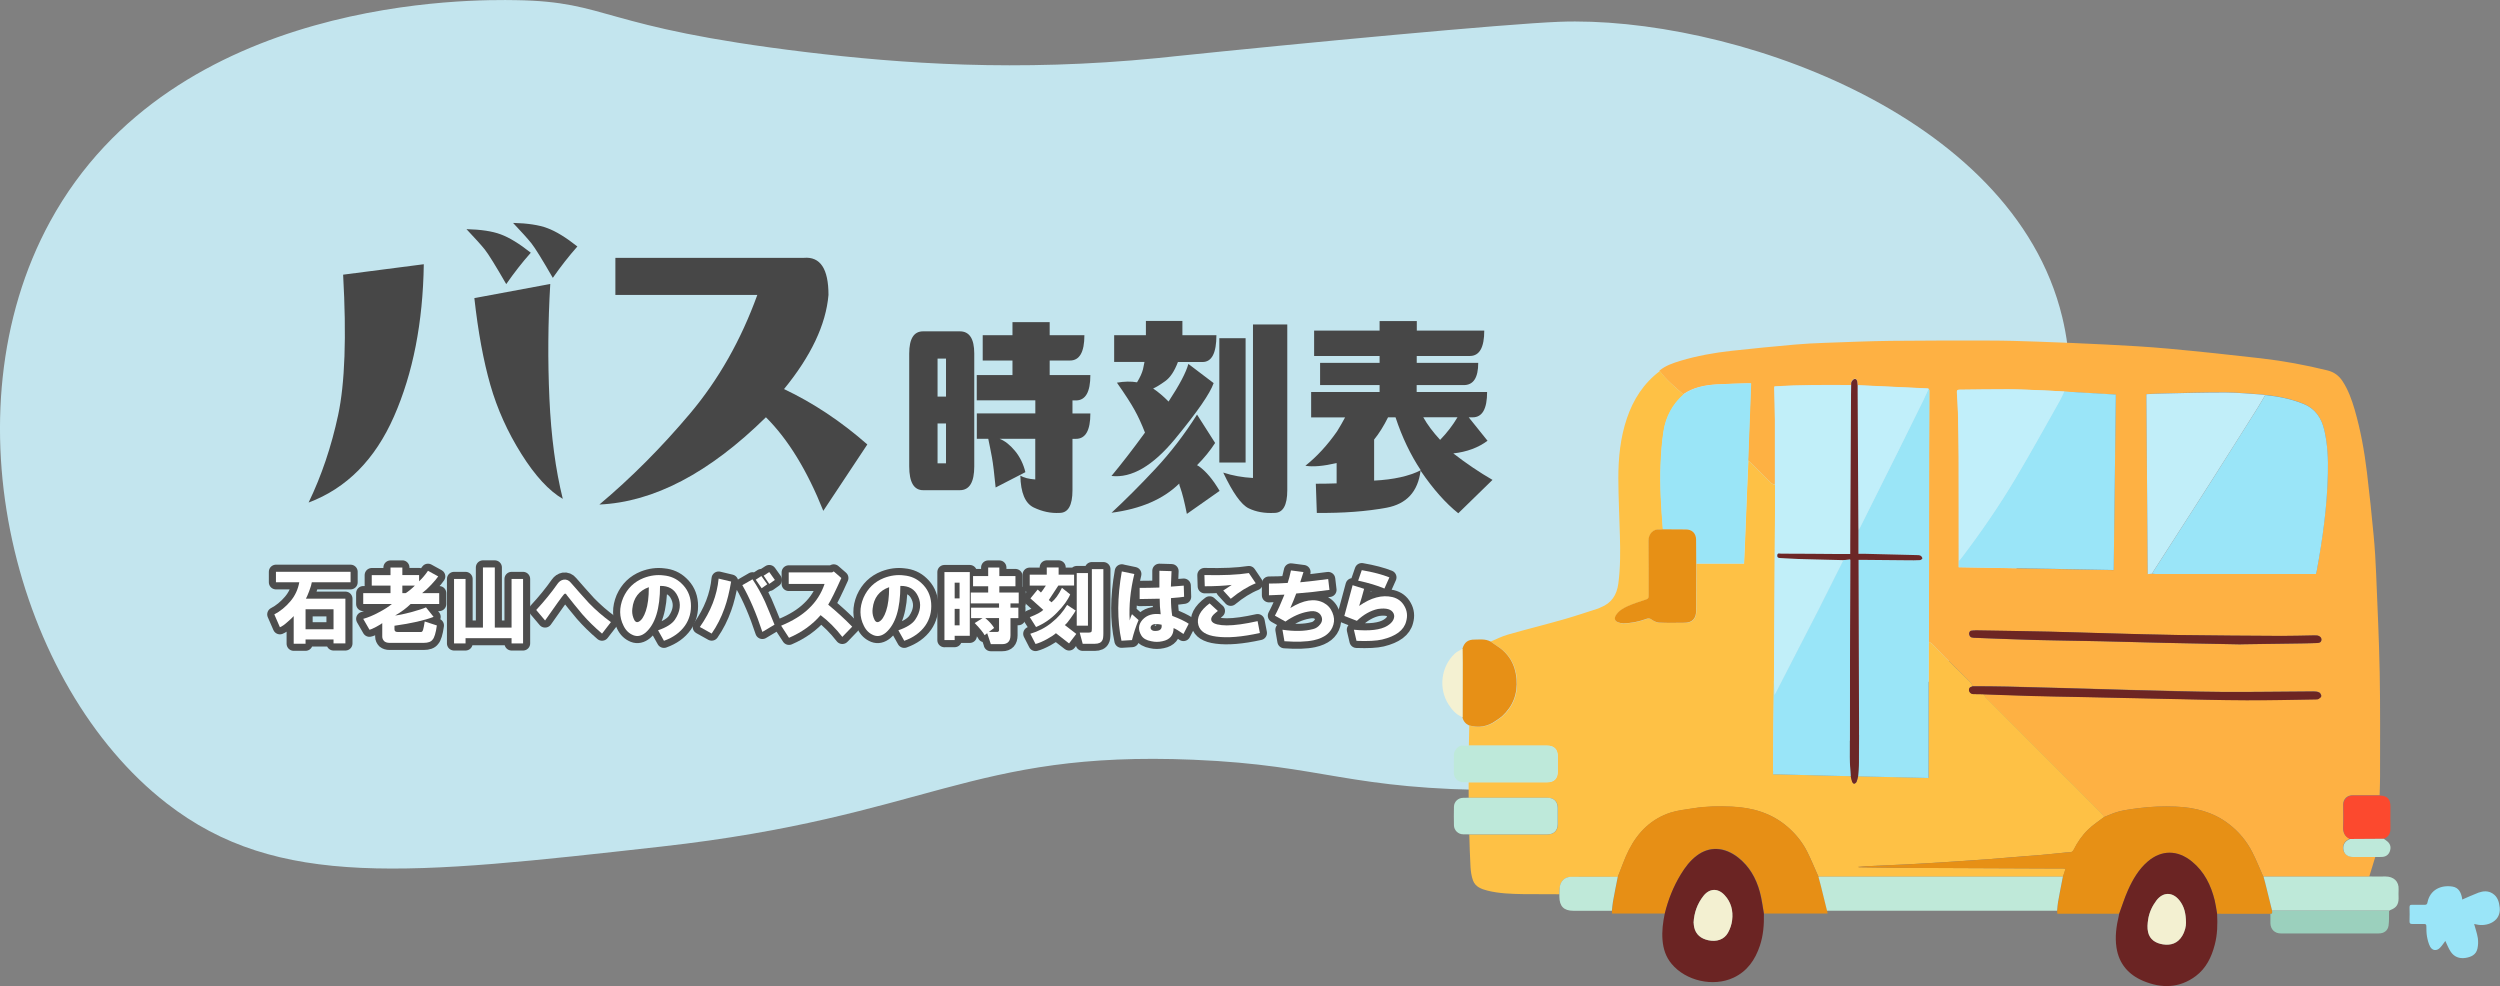 <?xml version="1.0" encoding="UTF-8"?>
<svg id="_レイヤー_2" data-name="レイヤー_2" xmlns="http://www.w3.org/2000/svg" viewBox="0 0 352.06 138.86">
  <rect x="0" y="0" width="352.06" height="138.86" fill="#808080" stroke="none"/>
  <defs>
    <style>
      .cls-1 {
        fill: #99e5f8;
      }

      .cls-2 {
        fill: #c1effa;
      }

      .cls-3 {
        fill: #e78f15;
      }

      .cls-4 {
        fill: #e79016;
      }

      .cls-5 {
        fill: #fff;
      }

      .cls-6 {
        fill: #bee9da;
      }

      .cls-7 {
        fill: #f4f1d2;
      }

      .cls-8 {
        fill: #9ae5f8;
      }

      .cls-9 {
        fill: #6b2423;
      }

      .cls-10 {
        fill: #f3f0d1;
      }

      .cls-11 {
        fill: #bfe9d9;
      }

      .cls-12 {
        fill: #9ae5f7;
      }

      .cls-13 {
        fill: #bee9d9;
      }

      .cls-14 {
        fill: #c1eff9;
      }

      .cls-15 {
        fill: #fec145;
      }

      .cls-16 {
        fill: none;
        stroke: #4d4d4d;
        stroke-linecap: round;
        stroke-linejoin: round;
        stroke-width: 2px;
      }

      .cls-17 {
        fill: #feb143;
      }

      .cls-18 {
        fill: #6d2523;
      }

      .cls-19 {
        fill: #474747;
      }

      .cls-20 {
        fill: #c1eef9;
      }

      .cls-21 {
        fill: #6c2727;
      }

      .cls-22 {
        fill: #e79015;
      }

      .cls-23 {
        fill: #6d2623;
      }

      .cls-24 {
        fill: #c3e5ee;
      }

      .cls-25 {
        fill: #9bd0bd;
      }

      .cls-26 {
        fill: #fc492e;
      }
    </style>
  </defs>
  <g id="_レイヤー_1-2" data-name="レイヤー_1">
    <g>
      <path class="cls-24" d="M165.13,7.96c-1.62.17-1.58.17-2.11.22-19.85,1.96-36.17.76-49.41-.83C84.24,3.81,86,.23,72.63.02,66.96-.07,24.5-.74,7.06,31.19-7.74,58.28,2.16,96.56,23.45,113.11c15.65,12.17,34.26,10.08,69.67,6.11,37.67-4.22,43.46-13.54,74.94-12.23,18.71.78,21.64,4.28,43.91,4.28,24.22,0,38.5,0,52.1-9.17,16.71-11.26,31.58-35.81,26.34-57.46-7-28.95-47.45-42.47-70.84-41.57-7.59.29-36.15,2.99-54.45,4.89Z"/>
      <g>
        <path class="cls-17" d="M334.49,120.69c-.28.92-.56,1.83-.84,2.75-.05,0-.11.02-.16.02-4.91,0-9.82,0-14.73,0-.03-.04-.07-.08-.09-.13-.49-1.1-.93-2.22-1.48-3.3-.8-1.58-1.92-2.92-3.33-4-2.2-1.69-4.77-2.33-7.48-2.44-1.75-.07-3.49,0-5.23.22-1.3.17-2.6.32-3.83.83-.34.14-.67.27-1.01.41-.19-.23-.36-.48-.57-.69-5.36-5.37-10.73-10.73-16.09-16.1-.13-.14-.21-.33-.32-.49.05,0,.11-.01.16-.01,2.27.08,4.54.16,6.8.23,2.05.06,4.1.09,6.16.13,4.32.09,8.64.19,12.96.28,3.63.07,7.26.18,10.89.19,3.26.01,6.52-.08,9.79-.12.15,0,.32,0,.44-.07.15-.09.37-.26.37-.4,0-.18-.15-.43-.3-.51-.23-.11-.52-.14-.79-.14-4.31.02-8.62.1-12.93.07-4.24-.03-8.48-.17-12.72-.27-1.51-.03-3.02-.09-4.52-.13-4.31-.12-8.61-.24-12.92-.35-1.64-.04-3.29-.03-4.93-.05-.11-.19-.18-.43-.34-.58-1.17-1.17-2.36-2.31-3.54-3.47-.61-.61-1.19-1.25-1.8-1.87-.14-.14-.33-.23-.5-.34,0-.77.02-1.55.02-2.32,0-2.84.01-5.68.02-8.52,0-5.27,0-10.55.01-15.82,0-2.92.03-5.84.03-8.77,0-.07-.08-.14-.12-.21-.05-.01-.11-.03-.16-.03-3.27-.15-6.54-.31-9.82-.46-.02-.16-.04-.32-.05-.48-.02-.25-.15-.46-.39-.41-.16.03-.32.23-.42.4-.07.13-.03.32-.05.48-3.6-.02-7.19-.05-10.8.19-.01.08-.03.13-.03.19.03,1.49.08,2.99.09,4.48.01,3.06,0,6.12,0,9.17-.17-.07-.37-.1-.49-.21-.42-.38-.81-.79-1.21-1.19-.5-.5-.99-.99-1.49-1.49-.19-.19-.39-.36-.59-.54.14-3.6.28-7.21.41-10.85-.17,0-.3,0-.44,0-1.47.05-2.93.07-4.4.16-1.67.1-3.29.42-4.7,1.39-.56-.5-1.13-.99-1.68-1.49-.32-.29-.62-.6-.91-.91-.27-.29-.51-.61-.76-.92.87-.72,1.92-1.07,2.97-1.39,2.33-.7,4.73-1.13,7.14-1.4,2.97-.33,5.94-.61,8.92-.88,1.43-.13,2.87-.2,4.31-.25,3.08-.11,6.17-.24,9.25-.28,4.62-.05,9.25-.05,13.87-.04,2.24,0,4.49.07,6.73.15,3.25.12,6.49.24,9.73.41,2.93.15,5.86.31,8.78.58,4.34.4,8.67.86,13,1.36,3.16.36,6.28.94,9.37,1.7.93.23,1.62.73,2.13,1.51.81,1.23,1.3,2.6,1.71,4,.84,2.89,1.37,5.84,1.73,8.82.36,2.98.67,5.96.95,8.95.17,1.8.28,3.6.35,5.41.19,4.63.41,9.26.5,13.89.09,4.91.05,9.82.05,14.72,0,.84-.04,1.68-.06,2.53-1.28,0-2.55,0-3.83,0-.77,0-1.31.55-1.31,1.31,0,1.02.04,2.04-.01,3.05-.04.8.16,1.41.93,1.76-.02.02-.04.04-.06.05-.76.3-.95.94-.83,1.53.14.63.63.96,1.41.96,1.02,0,2.03,0,3.05,0ZM290.69,55.14c-.93-.05-1.87-.12-2.81-.15-1.71-.07-3.42-.15-5.13-.16-2.28-.01-4.56.04-6.85.06-.31,0-.35.13-.33.4.06.95.12,1.9.15,2.85.05,2.08.09,4.16.1,6.24.02,4.3,0,8.59.01,12.89,0,.57,0,1.14,0,1.71v.91c7.28.13,14.52.26,21.82.4.1-8.25.2-16.46.3-24.71-2.48-.14-4.87-.28-7.27-.42ZM319,55.63c-.09-.02-.18-.06-.28-.07-1.76-.11-3.52-.3-5.28-.31-2.87-.02-5.73.08-8.6.14-.85.02-1.7.07-2.58.1.06,8.45.12,16.87.19,25.34.24-.02.44-.04.64-.06.15.01.3.04.44.04,7.4,0,14.8,0,22.19,0,.13,0,.27,0,.41,0,.04-.16.09-.29.11-.42.83-4.53,1.47-9.09,1.57-13.71.04-2.03-.03-4.05-.48-6.04-.39-1.73-1.24-3.07-2.96-3.78-1.73-.71-3.53-1.05-5.38-1.25ZM315.58,90.74c2.9-.04,5.85-.08,8.8-.13.64,0,1.28-.02,1.92-.05.29-.01.59-.07.62-.45.02-.3-.23-.56-.6-.61-.16-.02-.33-.02-.49-.01-1.51.02-3.02.07-4.53.07-4.73-.03-9.46-.05-14.19-.12-3.44-.05-6.88-.16-10.32-.25-2.72-.07-5.43-.17-8.15-.23-3.56-.08-7.12-.13-10.68-.19-.46,0-.65.14-.66.48,0,.35.21.55.65.57,2.88.11,5.76.23,8.64.31,3.1.08,6.2.11,9.3.18,3.06.07,6.12.16,9.17.23,3.49.08,6.99.14,10.53.21Z"/>
        <path class="cls-15" d="M246.19,64.85c.2.18.4.35.59.54.5.49.99.99,1.49,1.49.4.4.79.81,1.21,1.19.12.11.33.14.49.21,0,1.22,0,2.44,0,3.67-.02,3.3-.04,6.6-.06,9.9-.03,4.67-.06,9.34-.09,14.02-.03,2.11-.06,4.21-.08,6.32-.02,2.14-.03,4.27-.04,6.41,0,.14,0,.29,0,.44.26,0,.46,0,.67,0,2.4.06,4.81.13,7.21.19,1.02.03,2.04.05,3.06.07.06.26.11.53.2.78.05.12.2.29.28.28.12-.01.29-.15.34-.27.11-.24.15-.52.22-.78,3.29.08,6.58.15,9.91.23,0-.18,0-.32,0-.45,0-6.06.01-12.12.02-18.18,0-.18.01-.35.02-.53.17.11.36.2.5.34.61.61,1.19,1.26,1.8,1.87,1.17,1.16,2.37,2.31,3.54,3.47.15.15.23.38.34.58-.15.07-.36.11-.43.23-.23.38.08.86.53.87.48,0,.97.02,1.45.02.11.16.18.36.32.49,5.36,5.37,10.73,10.73,16.09,16.1.21.21.38.46.57.69-.76.58-1.58,1.1-2.26,1.77-.85.82-1.52,1.8-2.05,2.86-.13.26-.3.35-.58.35-.38,0-.75.05-1.13.09-1.06.1-2.12.22-3.18.31-.78.07-1.57.11-2.35.18-1.59.13-3.18.27-4.77.39-1.15.09-2.29.17-3.44.24-1.72.11-3.43.22-5.15.33-.96.06-1.92.12-2.88.16-1.91.09-3.82.17-5.73.26-.39.02-.78.07-1.16.1.09.04.17.05.26.05,2.16.03,4.32.07,6.48.08,6.87.03,13.73.06,20.6.09.52,0,1.03,0,1.55,0,.1,0,.2.03.34.05-.13.4-.24.76-.36,1.11-.19,0-.38,0-.57,0-11.11,0-22.21,0-33.32,0-.18,0-.35,0-.53,0-.03-.04-.07-.08-.09-.13-.52-1.15-.98-2.32-1.55-3.44-.68-1.33-1.62-2.48-2.75-3.45-2.24-1.94-4.93-2.71-7.83-2.84-1.8-.08-3.61-.06-5.4.23-1.08.18-2.19.28-3.22.61-2.7.87-4.59,2.74-5.86,5.22-.63,1.22-1.06,2.55-1.58,3.83-2.19,0-4.37-.02-6.56,0-.87,0-1.48.56-1.61,1.43-.05.33-.04.68-.05,1.01-1.71,0-3.42,0-5.13-.02-1.68-.03-3.37-.08-5.01-.49-.86-.22-1.71-.53-2.04-1.44-.22-.6-.31-1.26-.35-1.91-.09-1.52-.12-3.04-.17-4.56,3.67,0,7.34,0,11.01,0,.91,0,1.45-.52,1.46-1.43.01-.77.01-1.55,0-2.32-.01-.88-.55-1.41-1.43-1.41-3.71,0-7.42,0-11.13,0,0-.73,0-1.45,0-2.18,3.68,0,7.37,0,11.05,0,1,0,1.51-.51,1.52-1.53,0-.71,0-1.41,0-2.12,0-.99-.52-1.51-1.49-1.51-3.68,0-7.37,0-11.05,0,.02-.95.04-1.89.06-2.84,1.36.38,2.62.19,3.77-.64.3-.21.62-.4.89-.64,1.54-1.41,2.21-3.15,2.04-5.24-.17-2.08-1.11-3.67-2.89-4.76-.27-.17-.53-.36-.79-.55.8-.33,1.58-.74,2.4-.97,2.61-.75,5.24-1.4,7.85-2.14,1.64-.47,3.26-1.02,4.89-1.54.12-.04.22-.1.33-.15,1.53-.6,2.28-1.73,2.5-3.36.3-2.25.28-4.5.22-6.75-.07-2.7-.21-5.4-.22-8.11,0-2.84.28-5.67,1.2-8.39.9-2.68,2.37-4.96,4.65-6.68.25.31.49.63.76.92.29.32.59.62.91.91.55.51,1.12,1,1.68,1.49-1.57,1.39-2.5,3.15-2.82,5.18-.24,1.55-.35,3.13-.41,4.7-.12,3.04.08,6.08.32,9.11-.15,0-.3.03-.45.02-.9-.1-1.58.65-1.56,1.56.04,2.61,0,5.22.02,7.83,0,.29-.1.38-.36.47-.87.29-1.75.57-2.59.94-.65.29-1.29.66-1.68,1.31-.25.41-.13.79.31.96.24.09.5.16.75.15,1.13-.02,2.23-.25,3.29-.64.28-.1.45-.06.7.11.31.21.69.42,1.05.43,1.19.05,2.39.03,3.59.02,1.07-.01,1.62-.59,1.62-1.65,0-2.23.01-4.46.02-6.69h6.71c.03-.77.08-1.58.11-2.39.11-2.74.21-5.48.33-8.22.05-1.3.12-2.6.17-3.89Z"/>
        <path class="cls-22" d="M290.5,123.47c.12-.36.23-.72.36-1.11-.14-.02-.24-.05-.34-.05-.52,0-1.03,0-1.55,0-6.87-.03-13.73-.05-20.6-.09-2.16-.01-4.32-.05-6.48-.08-.09,0-.18-.01-.26-.05.39-.03.78-.08,1.16-.1,1.91-.09,3.82-.17,5.73-.26.96-.04,1.92-.1,2.88-.16,1.72-.11,3.43-.22,5.15-.33,1.15-.08,2.3-.15,3.44-.24,1.59-.12,3.18-.26,4.77-.39.78-.06,1.57-.11,2.35-.18,1.06-.1,2.12-.21,3.18-.31.38-.04.75-.08,1.13-.09.27,0,.45-.1.58-.35.53-1.06,1.2-2.04,2.05-2.86.68-.66,1.5-1.18,2.26-1.77.34-.14.67-.27,1.01-.41,1.23-.51,2.53-.66,3.83-.83,1.74-.23,3.49-.29,5.23-.22,2.71.11,5.28.75,7.48,2.44,1.41,1.08,2.53,2.42,3.33,4,.55,1.07.99,2.2,1.48,3.3.02.05.06.09.09.13.08.28.16.57.23.85.33,1.32.66,2.64.98,3.96-.02.18.12.44-.24.42-2.5,0-5,0-7.5-.01-.11-.63-.19-1.26-.34-1.88-.53-2.14-1.46-4.05-3.22-5.48-2.02-1.64-4.27-1.65-6.22.02-1.27,1.09-2.1,2.52-2.77,4.03-.48,1.07-.83,2.2-1.24,3.31h-8.71c-.01-.15-.02-.28-.03-.41.04-.4.06-.81.13-1.21.22-1.2.45-2.39.68-3.58Z"/>
        <path class="cls-3" d="M227.82,123.47c.52-1.28.95-2.6,1.58-3.83,1.27-2.48,3.16-4.35,5.86-5.22,1.03-.33,2.14-.43,3.22-.61,1.79-.29,3.59-.32,5.4-.23,2.89.13,5.58.91,7.83,2.84,1.13.97,2.07,2.13,2.75,3.45.57,1.12,1.04,2.29,1.55,3.44.02.05.06.09.09.13.11.4.22.8.32,1.2.3,1.2.59,2.4.89,3.6.01.12.03.24.05.41-2.99,0-5.96,0-8.94,0-.19-1.04-.3-2.1-.59-3.11-.53-1.89-1.46-3.56-3.04-4.8-1.95-1.53-4.07-1.61-5.84-.26-.94.71-1.62,1.63-2.23,2.62-1.05,1.73-1.78,3.59-2.27,5.55h-7.44c0-.16,0-.29,0-.42.05-.44.08-.89.16-1.33.21-1.16.45-2.31.67-3.46Z"/>
        <path class="cls-9" d="M298.43,128.67c.41-1.1.76-2.24,1.24-3.31.67-1.5,1.5-2.93,2.77-4.03,1.95-1.67,4.2-1.66,6.22-.02,1.76,1.43,2.69,3.34,3.22,5.48.15.62.23,1.25.34,1.88.08,1.47.05,2.93-.33,4.37-.45,1.74-1.21,3.31-2.67,4.41-2.29,1.72-4.82,1.76-7.37.7-2.09-.87-3.45-2.41-3.8-4.72-.23-1.52-.02-3.01.33-4.48.02-.09.03-.19.05-.28ZM307.84,129.95c-.01-1.36-.27-2.33-.93-3.16-.97-1.22-2.32-1.21-3.25.04-.59.79-1.01,1.69-1.15,2.66-.09.58-.14,1.21-.01,1.77.24,1.07,1.07,1.57,2.09,1.73,1.14.18,2.1-.16,2.72-1.2.39-.66.54-1.39.53-1.84Z"/>
        <path class="cls-9" d="M234.43,128.68c.48-1.96,1.21-3.82,2.27-5.55.6-.99,1.29-1.91,2.23-2.62,1.78-1.35,3.89-1.26,5.84.26,1.58,1.24,2.52,2.91,3.04,4.8.28,1.01.4,2.07.59,3.11.03,1.53-.08,3.04-.57,4.5-.66,1.98-1.77,3.6-3.73,4.51-2.84,1.32-6.7.45-8.7-1.96-.82-.98-1.18-2.12-1.28-3.37-.1-1.24.06-2.47.31-3.68ZM238.5,129.93c.02.2.02.42.07.63.24,1.07.98,1.63,1.99,1.85,1.19.26,2.23-.1,2.77-1.05.31-.54.52-1.18.59-1.79.16-1.3-.14-2.53-1.06-3.51-.96-1.03-2.15-.97-3,.13-.84,1.09-1.29,2.34-1.37,3.74Z"/>
        <path class="cls-11" d="M257.29,128.26c-.3-1.2-.59-2.4-.89-3.6-.1-.4-.22-.8-.32-1.2.18,0,.35,0,.53,0,11.11,0,22.21,0,33.32,0,.19,0,.38,0,.57,0-.23,1.19-.47,2.39-.68,3.58-.07.4-.09.81-.13,1.21-10.8,0-21.6,0-32.39,0Z"/>
        <path class="cls-13" d="M319.97,128.26c-.33-1.32-.65-2.64-.98-3.96-.07-.29-.15-.57-.23-.85,4.91,0,9.82,0,14.73,0,.05,0,.11-.01.16-.02.76,0,1.52.02,2.28,0,1.14,0,1.93.68,1.85,1.85-.03.4,0,.81,0,1.22,0,.88-.33,1.35-1.15,1.65-.06.02-.12.06-.17.1-.09,0-.19-.01-.28-.01-5.4,0-10.79,0-16.19,0Z"/>
        <path class="cls-8" d="M344.36,132.51c-.24.31-.46.67-.75.96-.46.48-1.08.42-1.39-.16-.23-.43-.35-.93-.44-1.42-.09-.48-.08-.97-.09-1.46,0-.23-.08-.31-.31-.31-.56.01-1.11,0-1.67,0-.27,0-.4-.07-.39-.37.02-.67.02-1.33,0-2,0-.29.11-.34.36-.33.58.01,1.17,0,1.75,0,.26,0,.37-.06.42-.35.36-1.79,1.92-2.47,3.51-2.22.88.14,1.21.83,1.36,1.63.01.08.02.16.02.2.77-.33,1.53-.69,2.31-.98.65-.23,1.33-.28,1.96.12.73.46.93,1.22,1.01,1.99.19,1.87-1.59,2.62-2.98,2.43-.21-.03-.42-.08-.62-.12.18.68.42,1.33.52,2,.07.48.05,1-.06,1.48-.19.87-.91,1.18-1.69,1.3-.85.13-1.58-.15-2.06-.86-.33-.49-.53-1.05-.78-1.56Z"/>
        <path class="cls-4" d="M209.88,90.32c.26.18.52.38.79.55,1.78,1.1,2.72,2.68,2.89,4.76.17,2.08-.5,3.83-2.04,5.24-.27.24-.59.43-.89.64-1.15.83-2.41,1.02-3.77.64-.49-.23-.8-.61-.91-1.14,0-2.55.01-5.1.01-7.64,0-.66-.01-1.33-.02-1.99.25-.9.77-1.32,1.7-1.31.75,0,1.52-.12,2.23.26Z"/>
        <path class="cls-6" d="M206.81,104.99c3.68,0,7.37,0,11.05,0,.97,0,1.49.52,1.49,1.51,0,.71,0,1.41,0,2.12,0,1.02-.52,1.53-1.52,1.53-3.68,0-7.37,0-11.05,0-.24,0-.49,0-.73,0-.72,0-1.3-.55-1.31-1.27-.02-.87,0-1.74,0-2.6,0-.56.63-1.4,1.31-1.28.25.04.51,0,.77,0Z"/>
        <path class="cls-6" d="M206.8,112.34c3.71,0,7.42,0,11.13,0,.87,0,1.41.53,1.43,1.41.01.77.01,1.55,0,2.32-.01.91-.55,1.43-1.46,1.43-3.67,0-7.34,0-11.01,0-.28,0-.57,0-.85-.01-.69,0-1.27-.56-1.29-1.25-.02-.88-.02-1.76,0-2.64.02-.72.59-1.24,1.32-1.25.24,0,.49,0,.73-.01Z"/>
        <path class="cls-25" d="M319.97,128.26c5.4,0,10.79,0,16.19,0,.1,0,.19,0,.28.01-.02.69.02,1.39-.07,2.07-.1.72-.65,1.11-1.38,1.11-4.6,0-9.2,0-13.81,0-.84,0-1.43-.58-1.45-1.42,0-.45,0-.9,0-1.34.36.02.22-.24.24-.42Z"/>
        <path class="cls-26" d="M330.93,118.15c-.76-.35-.97-.96-.93-1.76.05-1.02,0-2.04.01-3.05,0-.76.54-1.3,1.31-1.31,1.28,0,2.55,0,3.83,0,1.06.05,1.48.49,1.48,1.55,0,1.03-.02,2.06,0,3.09.02.72-.28,1.19-.94,1.45-1.59.01-3.18.02-4.77.03Z"/>
        <path class="cls-11" d="M227.82,123.47c-.23,1.15-.46,2.3-.67,3.46-.08.44-.11.89-.16,1.33-1.81,0-3.62,0-5.43,0-1.33,0-1.96-.64-1.96-1.98,0-.12,0-.24,0-.37.02-.34,0-.68.05-1.01.13-.87.74-1.42,1.61-1.43,2.19-.01,4.37,0,6.56,0Z"/>
        <path class="cls-7" d="M205.95,91.37c0,.66.02,1.33.02,1.99,0,2.55,0,5.1-.01,7.64-.89-.35-1.48-1.03-1.97-1.8-1.44-2.23-1.07-5.31.86-7.14.31-.3.74-.47,1.11-.7Z"/>
        <path class="cls-6" d="M330.93,118.15c1.59-.01,3.18-.02,4.77-.03.18.14.38.26.54.41.42.38.49.86.3,1.37-.19.51-.59.77-1.16.78-.3,0-.59,0-.89.01-1.02,0-2.03,0-3.05,0-.78,0-1.27-.33-1.41-.96-.13-.59.07-1.23.83-1.53.02,0,.04-.03.06-.05Z"/>
        <path class="cls-12" d="M271.62,90.4c0,.18-.02.35-.02.53,0,6.06-.02,12.12-.02,18.18,0,.13,0,.27,0,.45-3.32-.08-6.62-.15-9.91-.23.04-.66.11-1.33.12-1.99.02-1.6.02-3.21.02-4.81-.02-7.64-.05-15.29-.07-22.93,0-.24,0-.48,0-.75.17,0,.29,0,.41,0,2.16.02,4.32.04,6.49.06.58,0,1.17,0,1.75-.02.12,0,.35-.18.34-.25-.02-.14-.14-.32-.27-.38-.16-.08-.37-.07-.56-.08-2.41-.06-4.81-.12-7.22-.18-.31,0-.62,0-.96,0,0-1.17,0-2.25,0-3.34.08-.14.16-.28.24-.42,1.77-3.54,3.54-7.07,5.3-10.61,1.22-2.44,2.42-4.89,3.63-7.34.24-.5.46-1.01.69-1.52.04.07.12.14.12.21,0,2.92-.03,5.84-.03,8.77,0,5.27,0,10.55-.01,15.82,0,2.84,0,5.68-.02,8.52,0,.77-.01,1.55-.02,2.32Z"/>
        <path class="cls-8" d="M319,55.63c1.84.2,3.65.54,5.38,1.25,1.72.7,2.57,2.04,2.96,3.78.45,1.99.53,4.01.48,6.04-.1,4.62-.73,9.17-1.57,13.71-.02.13-.07.26-.11.42-.14,0-.28,0-.41,0-7.4,0-14.8,0-22.19,0-.15,0-.3-.02-.44-.04.04-.1.07-.2.13-.29.63-.98,1.26-1.96,1.89-2.94,2.14-3.34,4.3-6.67,6.43-10.02,2.12-3.33,4.23-6.68,6.34-10.03.39-.62.75-1.25,1.12-1.88Z"/>
        <path class="cls-8" d="M290.69,55.14c2.4.14,4.8.28,7.27.42-.1,8.25-.2,16.46-.3,24.71-7.3-.13-14.54-.26-21.82-.4,0-.32,0-.61,0-.91.09-.08.19-.16.26-.25,2.83-3.7,5.47-7.55,7.85-11.56,2.1-3.53,4.08-7.13,6.1-10.71.24-.42.42-.87.63-1.31Z"/>
        <path class="cls-14" d="M249.81,95.87c.03-4.67.06-9.34.09-14.02.02-3.3.04-6.6.06-9.9,0-1.22,0-2.44,0-3.67,0-3.06.01-6.12,0-9.17,0-1.49-.06-2.99-.09-4.48,0-.05.01-.1.03-.19,3.6-.23,7.2-.2,10.8-.19,0,.41-.02.81-.02,1.22-.04,7.07-.07,14.14-.11,21.21,0,.43,0,.86,0,1.33-.55,0-1.05,0-1.55,0-2.73-.02-5.47-.04-8.2-.05-.19,0-.51-.15-.53.25-.02.36.24.36.5.37.84.04,1.68.11,2.52.13,2.09.06,4.18.11,6.28.16-.27.55-.54,1.09-.82,1.64-.9,1.8-1.79,3.59-2.7,5.38-.9,1.77-1.81,3.52-2.72,5.28-1.11,2.16-2.22,4.32-3.33,6.48-.03.06-.08.11-.16.21,0-.22,0-.37,0-.51-.02-.5-.04-.99-.06-1.49Z"/>
        <path class="cls-12" d="M246.19,64.85c-.06,1.3-.12,2.6-.17,3.89-.11,2.74-.22,5.48-.33,8.22-.03.81-.07,1.62-.11,2.39-2.25,0-4.48,0-6.71,0,0-1.13,0-2.25-.02-3.38-.01-.87-.57-1.41-1.44-1.42-1.08,0-2.17-.01-3.25-.02-.25-3.03-.44-6.07-.32-9.11.06-1.57.17-3.15.41-4.7.32-2.04,1.25-3.8,2.82-5.18,1.42-.98,3.04-1.29,4.7-1.39,1.46-.09,2.93-.11,4.4-.16.13,0,.27,0,.44,0-.14,3.64-.28,7.25-.41,10.85Z"/>
        <path class="cls-20" d="M319,55.63c-.37.63-.73,1.26-1.12,1.88-2.11,3.34-4.21,6.69-6.34,10.03-2.13,3.35-4.28,6.68-6.43,10.02-.63.98-1.26,1.96-1.89,2.94-.06.09-.09.19-.13.29-.2.02-.39.04-.64.06-.06-8.47-.12-16.89-.19-25.34.88-.04,1.73-.09,2.58-.1,2.87-.06,5.73-.15,8.6-.14,1.76.01,3.52.2,5.28.31.09,0,.18.04.28.07Z"/>
        <path class="cls-2" d="M290.69,55.14c-.21.44-.39.89-.63,1.31-2.02,3.57-4,7.17-6.1,10.71-2.38,4.01-5.02,7.85-7.85,11.56-.07.1-.18.17-.26.25,0-.57,0-1.14,0-1.71,0-4.3,0-8.59-.01-12.89,0-2.08-.05-4.16-.1-6.24-.02-.95-.08-1.9-.15-2.85-.02-.27.03-.4.33-.4,2.28-.02,4.56-.07,6.85-.06,1.71,0,3.42.1,5.13.16.94.04,1.87.1,2.81.15Z"/>
        <path class="cls-2" d="M271.58,54.76c-.23.51-.44,1.02-.69,1.52-1.2,2.45-2.41,4.9-3.63,7.34-1.76,3.54-3.53,7.07-5.3,10.61-.07.14-.16.28-.24.42,0-.15-.01-.3-.01-.45-.03-6.28-.07-12.56-.1-18.85,0-.36,0-.72,0-1.09,3.27.15,6.54.31,9.82.46.05,0,.11.02.16.03Z"/>
        <path class="cls-21" d="M261.6,54.26c0,.36,0,.72,0,1.09.03,6.28.07,12.56.1,18.85,0,.15,0,.3.01.45,0,1.09,0,2.17,0,3.34.34,0,.65,0,.96,0,2.41.06,4.81.12,7.22.18.19,0,.4,0,.56.08.13.06.25.24.27.38,0,.07-.21.24-.34.25-.58.03-1.17.03-1.75.02-2.16-.02-4.32-.04-6.49-.06-.12,0-.24,0-.41,0,0,.27,0,.51,0,.75.02,7.64.05,15.29.07,22.93,0,1.6,0,3.21-.02,4.81,0,.66-.08,1.33-.12,1.99-.07.26-.11.53-.22.78-.05.12-.21.25-.34.27-.09,0-.24-.16-.28-.28-.09-.25-.14-.52-.2-.78-.05-.89-.14-1.79-.14-2.68.02-9.1.05-18.2.07-27.31,0-.16,0-.32,0-.51-.35.03-.66.05-.97.07-2.09-.05-4.19-.1-6.28-.16-.84-.03-1.68-.09-2.52-.13-.26-.01-.51-.01-.5-.37.02-.4.34-.25.53-.25,2.73,0,5.47.03,8.2.05.5,0,1,0,1.55,0,0-.47,0-.9,0-1.33.04-7.07.07-14.14.11-21.21,0-.41.01-.81.02-1.22.01-.16-.03-.35.05-.48.09-.17.25-.37.42-.4.24-.05.37.16.39.41,0,.16.04.32.05.48Z"/>
        <path class="cls-23" d="M315.58,90.74c-3.54-.07-7.04-.13-10.53-.21-3.06-.07-6.12-.16-9.17-.23-3.1-.07-6.2-.1-9.3-.18-2.88-.08-5.76-.2-8.64-.31-.43-.02-.65-.22-.65-.57,0-.33.2-.48.66-.48,3.56.06,7.12.11,10.68.19,2.72.06,5.44.16,8.15.23,3.44.09,6.88.2,10.32.25,4.73.07,9.46.09,14.19.12,1.51,0,3.02-.04,4.53-.07.16,0,.33,0,.49.01.37.05.62.3.6.61-.03.38-.33.44-.62.45-.64.03-1.28.04-1.92.05-2.95.04-5.9.09-8.8.13Z"/>
        <path class="cls-18" d="M279.33,97.77c-.48,0-.97-.02-1.45-.02-.45,0-.76-.49-.53-.87.07-.12.28-.15.43-.23,1.64.01,3.29,0,4.93.05,4.31.1,8.61.23,12.92.35,1.51.04,3.02.09,4.52.13,4.24.1,8.48.24,12.72.27,4.31.03,8.62-.05,12.93-.07.27,0,.56.02.79.14.15.08.3.33.3.51,0,.14-.21.3-.37.4-.12.07-.29.07-.44.07-3.26.05-6.52.14-9.79.12-3.63-.01-7.26-.12-10.89-.19-4.32-.09-8.64-.19-12.96-.28-2.05-.04-4.1-.07-6.16-.13-2.27-.06-4.54-.15-6.8-.23-.05,0-.11,0-.16.01Z"/>
        <path class="cls-1" d="M259.59,78.88c.31-.02.62-.05.97-.07,0,.19,0,.35,0,.51-.03,9.1-.06,18.2-.07,27.31,0,.89.09,1.79.14,2.68-1.02-.02-2.04-.04-3.06-.07-2.4-.06-4.81-.13-7.21-.19-.2,0-.4,0-.67,0,0-.16,0-.3,0-.44.01-2.14.02-4.27.04-6.41.02-2.11.05-4.21.08-6.32.02.5.04.99.06,1.49,0,.15,0,.3,0,.51.08-.1.13-.15.16-.21,1.11-2.16,2.22-4.32,3.33-6.48.9-1.76,1.82-3.52,2.72-5.28.91-1.79,1.8-3.59,2.7-5.38.27-.54.54-1.09.82-1.64Z"/>
        <path class="cls-22" d="M234.16,74.54c1.08,0,2.17.02,3.25.02.87,0,1.43.54,1.44,1.42.01,1.13.02,2.25.02,3.38,0,2.23-.01,4.46-.02,6.69,0,1.07-.56,1.64-1.62,1.65-1.2.01-2.39.04-3.59-.02-.36-.02-.75-.22-1.05-.43-.25-.17-.42-.21-.7-.11-1.06.39-2.16.62-3.29.64-.25,0-.51-.06-.75-.15-.44-.17-.56-.55-.31-.96.39-.65,1.03-1.02,1.68-1.31.84-.38,1.72-.65,2.59-.94.26-.09.36-.18.36-.47-.01-2.61.02-5.22-.02-7.83-.01-.91.66-1.66,1.56-1.56.15.02.3-.01.45-.02Z"/>
        <path class="cls-10" d="M307.84,129.95c.01.45-.13,1.18-.53,1.84-.62,1.04-1.58,1.38-2.72,1.2-1.02-.16-1.85-.67-2.09-1.73-.13-.56-.08-1.19.01-1.77.15-.98.56-1.87,1.15-2.66.93-1.24,2.28-1.25,3.25-.04.66.83.92,1.8.93,3.16Z"/>
        <path class="cls-10" d="M238.5,129.93c.07-1.4.52-2.65,1.37-3.74.85-1.1,2.05-1.16,3-.13.92.99,1.22,2.21,1.06,3.51-.07.61-.29,1.25-.59,1.79-.54.95-1.58,1.31-2.77,1.05-1.01-.22-1.76-.78-1.99-1.85-.05-.21-.05-.43-.07-.63Z"/>
      </g>
      <g>
        <g>
          <path class="cls-16" d="M42.15,82h-3.29v-1.48h10.51v1.48h-5.46c-.03.25-.15.66-.37,1.25-.19.49-.34.85-.46,1.06h5.56v6.3h-1.67v-.56h-3.94v.6h-1.67v-3.89c-.19.22-.48.49-.88.83-.4.37-.76.62-1.06.74l-.79-1.81c.83-.43,1.59-1.05,2.27-1.85.65-.77,1.07-1.67,1.25-2.69ZM43.03,88.62h3.94v-2.82h-3.94v2.82Z"/>
          <path class="cls-16" d="M56.66,79.91v1.07h2.36v.88c.46-.43.88-.93,1.25-1.48l1.44.79c-.18.28-.51.66-.97,1.16-.46.49-.9.9-1.3,1.2h2.41v1.53h-4.03c-.56.56-1.28,1.1-2.18,1.62.56-.06,1.3-.22,2.22-.46,1.02-.28,1.73-.51,2.13-.69l1.07,1.34c-1.27.49-3.1.91-5.51,1.25v.51c0,.25.15.37.46.37h3.29c.12,0,.22-.11.28-.32.06-.19.14-.57.23-1.16l1.71.56c-.15,1.08-.36,1.74-.6,1.99-.22.31-.63.46-1.25.46h-4.82c-.31,0-.56-.08-.74-.23-.18-.19-.28-.4-.28-.65v-1.9c-.09.09-.37.26-.83.51-.46.25-.79.39-.97.42l-.88-1.53c.68-.19,1.42-.49,2.22-.93.77-.4,1.37-.79,1.81-1.16h-4.03v-1.53h3.84v-1.06h-2.64v-1.48h2.64v-1.07h1.67ZM57.12,83.53c.37-.22.8-.57,1.3-1.06h-1.76v1.06h.46Z"/>
          <path class="cls-16" d="M63.94,90.61v-9.08h1.62v6.85h2.45v-8.47h1.67v8.47h2.36v-6.85h1.62v9.08h-1.62v-.74h-6.48v.74h-1.62Z"/>
          <path class="cls-16" d="M75.52,85.89c1.14-1.23,2.15-2.47,3.01-3.7.22-.31.49-.49.83-.56.4-.06.74.08,1.02.42.86.99,1.71,1.95,2.55,2.87.96.99,1.99,1.88,3.1,2.69l-1.25,1.62c-1.05-.9-1.98-1.81-2.78-2.73-.8-.96-1.53-1.85-2.18-2.69-.12-.25-.26-.28-.42-.09-.25.28-1.13,1.5-2.64,3.66l-1.25-1.48Z"/>
          <path class="cls-16" d="M93.5,90.24l-.83-1.48c1.17-.4,1.96-.9,2.36-1.48.77-1.14.91-2.24.42-3.29-.46-1.02-1.3-1.51-2.5-1.48,0,3.21-.68,5.4-2.04,6.58-.56.46-1.13.59-1.71.37-.62-.25-1.08-.69-1.39-1.34-.62-1.23-.63-2.55-.05-3.94.59-1.33,1.54-2.25,2.87-2.78.96-.37,1.9-.49,2.82-.37.99.09,1.82.46,2.5,1.11.8.74,1.25,1.67,1.34,2.78.09,1.2-.19,2.27-.83,3.19-.68.96-1.67,1.67-2.96,2.13ZM91.37,82.69c-1.39.49-2.16,1.5-2.32,3.01-.06.43-.02.86.14,1.3.18.53.43.71.74.56.4-.19.74-.69,1.02-1.53.28-.83.42-1.94.42-3.33Z"/>
          <path class="cls-16" d="M98.56,88.29c1.54-2.19,2.42-4.46,2.64-6.81l1.76.42c-.25,1.48-.56,2.73-.93,3.75-.46,1.3-1.06,2.49-1.81,3.57l-1.67-.93ZM104.53,82.41l1.44-.83c.65.96,1.23,2.01,1.76,3.15.46,1.08.91,2.16,1.34,3.24l-1.71,1.02c-.86-2.62-1.81-4.82-2.82-6.58ZM106.43,81.63l.79-.51.83,1.16-.79.56-.83-1.2ZM107.54,81.07l.79-.51.79,1.11-.79.56-.79-1.16Z"/>
          <path class="cls-16" d="M110.01,88.11c1.64-.68,2.93-1.48,3.89-2.41,1.02-.96,1.76-2.11,2.22-3.47h-5.05v-1.62h6.11l.23-.14,1.07.93c-.83,1.85-1.45,3.1-1.85,3.75,1.2.99,2.33,2.02,3.38,3.1l-1.39,1.44c-.96-1.23-1.98-2.25-3.06-3.06-1.17,1.36-2.66,2.42-4.45,3.19l-1.11-1.71Z"/>
          <path class="cls-16" d="M127.34,90.24l-.83-1.48c1.17-.4,1.96-.9,2.36-1.48.77-1.14.91-2.24.42-3.29-.46-1.02-1.3-1.51-2.5-1.48,0,3.21-.68,5.4-2.04,6.58-.56.46-1.13.59-1.71.37-.62-.25-1.08-.69-1.39-1.34-.62-1.23-.63-2.55-.05-3.94.59-1.33,1.54-2.25,2.87-2.78.96-.37,1.9-.49,2.82-.37.99.09,1.82.46,2.5,1.11.8.74,1.25,1.67,1.34,2.78.09,1.2-.19,2.27-.83,3.19-.68.96-1.67,1.67-2.96,2.13ZM125.21,82.69c-1.39.49-2.16,1.5-2.32,3.01-.06.43-.02.86.14,1.3.18.53.43.71.74.56.4-.19.74-.69,1.02-1.53.28-.83.42-1.94.42-3.33Z"/>
          <path class="cls-16" d="M133,90.15v-9.59h3.57v8.98h-2.13v.6h-1.44ZM134.44,84.27h.69v-2.22h-.69v2.22ZM134.44,88.06h.69v-2.32h-.69v2.32ZM139.53,90.7l-.51-1.53-.37.28c-.16-.34-.62-.91-1.39-1.71l1.11-.69h-1.62v-1.48h3.94v-.6h-3.98v-1.53h2.45v-.88h-2.13v-1.44h2.13v-1.2h1.57v1.2h2.27v1.44h-2.27v.88h2.73v1.53h-1.16v.6h1.11v1.48h-1.11v2.41c0,.83-.39,1.25-1.16,1.25h-1.62ZM140.69,87.04h-1.94c.56.46.97.93,1.25,1.39l-.74.56h.97c.37.06.52-.09.46-.46v-1.48Z"/>
          <path class="cls-16" d="M145,80.93h2.41v-1.02h1.67v1.02h2.18v1.53h-2.22l-1.34,2.04.37.32c.52-.4,1.02-1.08,1.48-2.04l1.16.93c-.34.8-.96,1.65-1.85,2.55-.86.9-1.85,1.57-2.96,2.04l-.88-1.39c.96-.37,1.59-.71,1.9-1.02l-1.81-1.62,1.02-1.25.46.42c.12-.12.35-.45.69-.97h-2.27v-1.53ZM150.28,85.19l1.2.79c-.09.19-.32.54-.7,1.07-.37.53-.65.85-.83.97l1.62,1.25-1.02,1.34-1.85-1.44c-.28.25-.69.52-1.25.83-.62.34-1.16.57-1.62.69l-.74-1.44c1.14-.34,2.15-.86,3.01-1.57.9-.71,1.62-1.54,2.18-2.5ZM151.63,80.7h1.58v7.41h-1.58v-7.41ZM153.76,88.53v-8.38h1.62v9.03c0,.52-.05.85-.14.97-.15.34-.51.51-1.06.51h-1.71l-.42-1.57h1.2c.22,0,.35-.03.42-.09s.09-.22.09-.46Z"/>
          <path class="cls-16" d="M157.98,80.47l1.76.37c-.56,2.28-.77,4.46-.65,6.53.09-.34.2-.63.32-.88l.93.83c-.37.86-.68,1.81-.93,2.82l-1.48.09c-.62-2.87-.6-6.13.05-9.77ZM163.45,86.49c-.09-.71-.14-1.44-.14-2.18l-2.82.05v-1.57c.93,0,1.85-.02,2.78-.05v-2.36l1.71.05-.09,2.18c.65-.06,1.25-.11,1.81-.14l.05,1.57c-.34.06-.96.12-1.85.19,0,.96.06,1.79.18,2.5.99.37,1.76.74,2.32,1.11l-.74,1.44c-.62-.43-1.08-.71-1.39-.83,0,1.02-.53,1.64-1.57,1.85-.53.12-1.05.12-1.57,0-.68-.12-1.14-.39-1.39-.79-.49-.8-.45-1.54.14-2.22.62-.68,1.48-.94,2.59-.79ZM163.58,87.97c-.31-.06-.57-.09-.79-.09-.34,0-.57.09-.69.28-.09.15-.09.31,0,.46.12.15.29.23.51.23.74.03,1.07-.26.97-.88Z"/>
          <path class="cls-16" d="M171.51,86.03c-.31.25-.53.43-.65.56-.25.28-.34.53-.28.74.06.28.34.48.83.6.4.09.85.14,1.34.14,1.11,0,2.56-.2,4.35-.6l.32,1.67c-2.53.56-4.57.72-6.11.51-1.45-.18-2.3-.72-2.55-1.62-.28-1.05.25-2.07,1.58-3.06l1.16,1.06ZM169.62,80.98c2.59.06,4.68-.03,6.25-.28l.97,1.44c-1.14.46-2.32,1.19-3.52,2.18l-1.06-1.16c.19-.12.59-.39,1.2-.79-1.08.12-2.35.19-3.8.19l-.05-1.57Z"/>
          <path class="cls-16" d="M178.7,83.8v-1.62c.89,0,1.77-.03,2.64-.09.15-.46.31-1.05.46-1.76l1.76.23-.46,1.44c1.27-.12,2.58-.28,3.94-.46l.18,1.53c-1.57.22-3.13.39-4.68.51-.25.68-.53,1.36-.83,2.04,1.85-1.14,3.41-1.39,4.68-.74.59.31,1,.77,1.25,1.39.25.59.29,1.14.14,1.67-.31,1.14-1.23,1.88-2.78,2.22-1.02.22-2.39.26-4.12.14l-.28-1.62c1.7.25,3.13.22,4.31-.09.4-.09.74-.32,1.02-.69.22-.28.29-.57.23-.88-.09-.37-.29-.63-.6-.79-.34-.19-.8-.22-1.39-.09-1.05.19-2.1.65-3.15,1.39l-1.48-.83c.4-.74.85-1.73,1.34-2.96l-2.18.09Z"/>
          <path class="cls-16" d="M189.32,86.72c.37-1.42.76-2.86,1.16-4.31l1.62.51c-.22.83-.45,1.64-.7,2.41,1.67-1.17,3.23-1.59,4.68-1.25.77.19,1.34.62,1.71,1.3.37.65.45,1.36.23,2.13-.31,1.24-1.44,2.08-3.38,2.55-.8.19-2.01.25-3.61.19l-.37-1.57c2.19.22,3.77.03,4.72-.56.4-.25.68-.52.83-.83.15-.31.17-.6.05-.88-.28-.62-1.02-.83-2.22-.65-1.02.22-2.01.77-2.96,1.67l-1.76-.69ZM191.26,81.77l.51-1.48c1.61.28,2.9.62,3.89,1.02l-.7,1.57c-1.02-.43-2.25-.8-3.7-1.11Z"/>
        </g>
        <g>
          <path class="cls-5" d="M42.15,82h-3.29v-1.48h10.51v1.48h-5.46c-.03.25-.15.66-.37,1.25-.19.49-.34.85-.46,1.06h5.56v6.3h-1.67v-.56h-3.94v.6h-1.67v-3.89c-.19.22-.48.49-.88.83-.4.37-.76.62-1.06.74l-.79-1.81c.83-.43,1.59-1.05,2.27-1.85.65-.77,1.07-1.67,1.25-2.69ZM43.03,88.62h3.94v-2.82h-3.94v2.82Z"/>
          <path class="cls-5" d="M56.66,79.91v1.07h2.36v.88c.46-.43.88-.93,1.25-1.48l1.44.79c-.18.28-.51.66-.97,1.16-.46.49-.9.9-1.3,1.2h2.41v1.53h-4.03c-.56.56-1.28,1.1-2.18,1.62.56-.06,1.3-.22,2.22-.46,1.02-.28,1.73-.51,2.13-.69l1.07,1.34c-1.27.49-3.1.91-5.51,1.25v.51c0,.25.15.37.46.37h3.29c.12,0,.22-.11.28-.32.06-.19.14-.57.23-1.16l1.71.56c-.15,1.08-.36,1.74-.6,1.99-.22.31-.63.46-1.25.46h-4.82c-.31,0-.56-.08-.74-.23-.18-.19-.28-.4-.28-.65v-1.9c-.09.09-.37.26-.83.51-.46.25-.79.39-.97.42l-.88-1.53c.68-.19,1.42-.49,2.22-.93.77-.4,1.37-.79,1.81-1.16h-4.03v-1.53h3.84v-1.06h-2.64v-1.48h2.64v-1.07h1.67ZM57.12,83.53c.37-.22.8-.57,1.3-1.06h-1.76v1.06h.46Z"/>
          <path class="cls-5" d="M63.94,90.61v-9.08h1.62v6.85h2.45v-8.47h1.67v8.47h2.36v-6.85h1.62v9.08h-1.62v-.74h-6.48v.74h-1.62Z"/>
          <path class="cls-5" d="M75.52,85.89c1.14-1.23,2.15-2.47,3.01-3.7.22-.31.49-.49.83-.56.4-.06.74.08,1.02.42.86.99,1.71,1.95,2.55,2.87.96.99,1.99,1.88,3.1,2.69l-1.25,1.62c-1.05-.9-1.98-1.81-2.78-2.73-.8-.96-1.53-1.85-2.18-2.69-.12-.25-.26-.28-.42-.09-.25.28-1.13,1.5-2.64,3.66l-1.25-1.48Z"/>
          <path class="cls-5" d="M93.5,90.24l-.83-1.48c1.17-.4,1.96-.9,2.36-1.48.77-1.14.91-2.24.42-3.29-.46-1.02-1.3-1.51-2.5-1.48,0,3.21-.68,5.4-2.04,6.58-.56.46-1.13.59-1.71.37-.62-.25-1.08-.69-1.39-1.34-.62-1.23-.63-2.55-.05-3.94.59-1.33,1.54-2.25,2.87-2.78.96-.37,1.9-.49,2.82-.37.99.09,1.82.46,2.5,1.11.8.74,1.25,1.67,1.34,2.78.09,1.2-.19,2.27-.83,3.19-.68.96-1.67,1.67-2.96,2.13ZM91.37,82.69c-1.39.49-2.16,1.5-2.32,3.01-.06.43-.02.86.14,1.3.18.53.43.71.74.56.4-.19.74-.69,1.02-1.53.28-.83.42-1.94.42-3.33Z"/>
          <path class="cls-5" d="M98.56,88.29c1.54-2.19,2.42-4.46,2.64-6.81l1.76.42c-.25,1.48-.56,2.73-.93,3.75-.46,1.3-1.06,2.49-1.81,3.57l-1.67-.93ZM104.53,82.41l1.44-.83c.65.96,1.23,2.01,1.76,3.15.46,1.08.91,2.16,1.34,3.24l-1.71,1.02c-.86-2.62-1.81-4.82-2.82-6.58ZM106.43,81.63l.79-.51.83,1.16-.79.56-.83-1.2ZM107.54,81.07l.79-.51.79,1.11-.79.56-.79-1.16Z"/>
          <path class="cls-5" d="M110.01,88.11c1.64-.68,2.93-1.48,3.89-2.41,1.02-.96,1.76-2.11,2.22-3.47h-5.05v-1.62h6.11l.23-.14,1.07.93c-.83,1.85-1.45,3.1-1.85,3.75,1.2.99,2.33,2.02,3.38,3.1l-1.39,1.44c-.96-1.23-1.98-2.25-3.06-3.06-1.17,1.36-2.66,2.42-4.45,3.19l-1.11-1.71Z"/>
          <path class="cls-5" d="M127.34,90.24l-.83-1.48c1.17-.4,1.96-.9,2.36-1.48.77-1.14.91-2.24.42-3.29-.46-1.02-1.3-1.51-2.5-1.48,0,3.21-.68,5.4-2.04,6.58-.56.46-1.13.59-1.71.37-.62-.25-1.08-.69-1.39-1.34-.62-1.23-.63-2.55-.05-3.94.59-1.33,1.54-2.25,2.87-2.78.96-.37,1.9-.49,2.82-.37.99.09,1.82.46,2.5,1.11.8.74,1.25,1.67,1.34,2.78.09,1.2-.19,2.27-.83,3.19-.68.96-1.67,1.67-2.96,2.13ZM125.21,82.69c-1.39.49-2.16,1.5-2.32,3.01-.06.43-.02.86.14,1.3.18.53.43.71.74.56.4-.19.74-.69,1.02-1.53.28-.83.42-1.94.42-3.33Z"/>
          <path class="cls-5" d="M133,90.15v-9.59h3.57v8.98h-2.13v.6h-1.44ZM134.44,84.27h.69v-2.22h-.69v2.22ZM134.44,88.06h.69v-2.32h-.69v2.32ZM139.53,90.7l-.51-1.53-.37.28c-.16-.34-.62-.91-1.39-1.71l1.11-.69h-1.62v-1.48h3.94v-.6h-3.98v-1.53h2.45v-.88h-2.13v-1.44h2.13v-1.2h1.57v1.2h2.27v1.44h-2.27v.88h2.73v1.53h-1.16v.6h1.11v1.48h-1.11v2.41c0,.83-.39,1.25-1.16,1.25h-1.62ZM140.69,87.04h-1.94c.56.46.97.93,1.25,1.39l-.74.56h.97c.37.06.52-.09.46-.46v-1.48Z"/>
          <path class="cls-5" d="M145,80.93h2.41v-1.02h1.67v1.02h2.18v1.53h-2.22l-1.34,2.04.37.32c.52-.4,1.02-1.08,1.48-2.04l1.16.93c-.34.8-.96,1.65-1.85,2.55-.86.9-1.85,1.57-2.96,2.04l-.88-1.39c.96-.37,1.59-.71,1.9-1.02l-1.81-1.62,1.02-1.25.46.42c.12-.12.35-.45.69-.97h-2.27v-1.53ZM150.28,85.19l1.2.79c-.09.19-.32.54-.7,1.07-.37.53-.65.85-.83.97l1.62,1.25-1.02,1.34-1.85-1.44c-.28.25-.69.52-1.25.83-.62.34-1.16.57-1.62.69l-.74-1.44c1.14-.34,2.15-.86,3.01-1.57.9-.71,1.62-1.54,2.18-2.5ZM151.63,80.7h1.58v7.41h-1.58v-7.41ZM153.76,88.53v-8.38h1.62v9.03c0,.52-.05.85-.14.97-.15.34-.51.51-1.06.51h-1.71l-.42-1.57h1.2c.22,0,.35-.03.42-.09s.09-.22.09-.46Z"/>
          <path class="cls-5" d="M157.98,80.47l1.76.37c-.56,2.28-.77,4.46-.65,6.53.09-.34.2-.63.32-.88l.93.83c-.37.86-.68,1.81-.93,2.82l-1.48.09c-.62-2.87-.6-6.13.05-9.77ZM163.45,86.49c-.09-.71-.14-1.44-.14-2.18l-2.82.05v-1.57c.93,0,1.85-.02,2.78-.05v-2.36l1.71.05-.09,2.18c.65-.06,1.25-.11,1.81-.14l.05,1.57c-.34.06-.96.12-1.85.19,0,.96.06,1.79.18,2.5.99.37,1.76.74,2.32,1.11l-.74,1.44c-.62-.43-1.08-.71-1.39-.83,0,1.02-.53,1.64-1.57,1.85-.53.12-1.05.12-1.57,0-.68-.12-1.14-.39-1.39-.79-.49-.8-.45-1.54.14-2.22.62-.68,1.48-.94,2.59-.79ZM163.58,87.97c-.31-.06-.57-.09-.79-.09-.34,0-.57.09-.69.28-.09.15-.09.31,0,.46.12.15.29.23.51.23.74.03,1.07-.26.97-.88Z"/>
          <path class="cls-5" d="M171.51,86.03c-.31.25-.53.43-.65.56-.25.28-.34.53-.28.74.06.28.34.48.83.6.4.09.85.14,1.34.14,1.11,0,2.56-.2,4.35-.6l.32,1.67c-2.53.56-4.57.72-6.11.51-1.45-.18-2.3-.72-2.55-1.62-.28-1.05.25-2.07,1.58-3.06l1.16,1.06ZM169.62,80.98c2.59.06,4.68-.03,6.25-.28l.97,1.44c-1.14.46-2.32,1.19-3.52,2.18l-1.06-1.16c.19-.12.59-.39,1.2-.79-1.08.12-2.35.19-3.8.19l-.05-1.57Z"/>
          <path class="cls-5" d="M178.7,83.8v-1.62c.89,0,1.77-.03,2.64-.09.15-.46.31-1.05.46-1.76l1.76.23-.46,1.44c1.27-.12,2.58-.28,3.94-.46l.18,1.53c-1.57.22-3.13.39-4.68.51-.25.68-.53,1.36-.83,2.04,1.85-1.14,3.41-1.39,4.68-.74.59.31,1,.77,1.25,1.39.25.59.29,1.14.14,1.67-.31,1.14-1.23,1.88-2.78,2.22-1.02.22-2.39.26-4.12.14l-.28-1.62c1.7.25,3.13.22,4.31-.09.4-.09.74-.32,1.02-.69.22-.28.29-.57.23-.88-.09-.37-.29-.63-.6-.79-.34-.19-.8-.22-1.39-.09-1.05.19-2.1.65-3.15,1.39l-1.48-.83c.4-.74.85-1.73,1.34-2.96l-2.18.09Z"/>
          <path class="cls-5" d="M189.32,86.72c.37-1.42.76-2.86,1.16-4.31l1.62.51c-.22.83-.45,1.64-.7,2.41,1.67-1.17,3.23-1.59,4.68-1.25.77.19,1.34.62,1.71,1.3.37.65.45,1.36.23,2.13-.31,1.24-1.44,2.08-3.38,2.55-.8.19-2.01.25-3.61.19l-.37-1.57c2.19.22,3.77.03,4.72-.56.4-.25.68-.52.83-.83.15-.31.17-.6.05-.88-.28-.62-1.02-.83-2.22-.65-1.02.22-2.01.77-2.96,1.67l-1.76-.69ZM191.26,81.77l.51-1.48c1.61.28,2.9.62,3.89,1.02l-.7,1.57c-1.02-.43-2.25-.8-3.7-1.11Z"/>
        </g>
      </g>
      <g>
        <path class="cls-19" d="M128.04,49.79c0-2.09.65-3.13,1.96-3.13h5.17c1.35,0,2.03,1.05,2.03,3.13v15.89c0,2.23-.68,3.35-2.03,3.35h-5.17c-1.3,0-1.96-1.12-1.96-3.35v-15.89ZM133.22,50.5h-1.19v5.35h1.19v-5.35ZM132.03,65.25h1.19v-5.62h-1.19v5.62ZM137.55,56.39v-3.57h5.03v-2.05h-4.19v-3.57h4.19v-1.84h5.24v1.84h4.89c0,2.38-.68,3.57-2.03,3.57h-2.86v2.05h5.73c0,2.38-.68,3.57-2.03,3.57h-.49v1.84h2.52c0,2.38-.68,3.57-2.03,3.57h-.49v7.24c0,2.13-.61,3.19-1.82,3.19-1.21.07-2.42-.18-3.63-.76-1.21-.58-1.84-2.07-1.89-4.49.47.29,1.16.47,2.1.54v-5.73h-5.03c.75.29,1.47.86,2.17,1.7.7.85,1.19,1.85,1.47,3l-4.19,2.16c-.19-1.95-.36-3.36-.52-4.24-.16-.88-.34-1.76-.52-2.62h-1.61v-3.57h8.24v-1.84h-8.24Z"/>
        <path class="cls-19" d="M156.9,50.98v-3.78h4.47v-2h5.14v2h4.79c0,2.52-.65,3.78-1.96,3.78h-3.46c-.49,1.3-1.09,2.2-1.8,2.7-.71.51-1.27.85-1.69,1.03.75.51,1.47,1.12,2.17,1.84,1.54-2.34,2.47-4.11,2.79-5.3l3.56,2.7c-.49,1.44-2.3,4.06-5.43,7.86-3.13,3.8-6.12,5.54-8.96,5.22,1.47-1.77,3.04-3.8,4.72-6.11-.49-1.26-.98-2.32-1.47-3.19-.47-.86-1.29-2.14-2.48-3.84,1.05-.18,1.99-.2,2.83-.05.42-.68.7-1.3.84-1.84.07-.32.14-.67.21-1.03h-4.26ZM156.52,72.22c1.98-1.84,4.04-3.9,6.18-6.19,2.14-2.29,4.1-4.84,5.87-7.65l2.55,4c-.7,1.08-1.55,2.13-2.55,3.13.07.04.16.09.28.16,1,.72,1.97,1.87,2.9,3.46l-4.61,3.24c-.33-1.66-.64-2.9-.94-3.73-.07-.14-.12-.32-.14-.54-2.24,2.2-5.41,3.57-9.54,4.11ZM171.71,47.63h3.7v17.51h-3.7v-17.51ZM176.46,45.69h4.82v23.35c0,2.13-.61,3.19-1.82,3.19-1.37.07-2.58-.14-3.62-.65-1.04-.5-2.23-2.18-3.58-5.03,1.3.43,2.7.68,4.19.76v-21.62Z"/>
        <path class="cls-19" d="M184.64,58.77v-3.57h9.64v-.97h-8.38v-3.13h8.38v-.97h-9.22v-3.57h9.22v-1.35h5.24v1.35h9.5c0,2.38-.68,3.57-2.03,3.57h-7.48v.97h8.66c0,2.09-.68,3.13-2.03,3.13h-6.64v.97h9.92c0,2.38-.68,3.57-2.03,3.57h-.56l2.65,3.3c-1.3.97-2.91,1.57-4.82,1.78,1.86,1.44,3.7,2.68,5.52,3.73l-4.82,4.7c-1.77-1.41-3.54-3.4-5.31-6-.37,2.96-1.97,4.69-4.79,5.22-2.82.52-6.09.77-9.82.73l-.14-4.11c1.12,0,2.1-.02,2.93-.05v-2.86c-1.86.43-3.33.56-4.4.38,1.63-1.3,3.12-2.92,4.47-4.86.42-.68.79-1.33,1.12-1.95h-4.82ZM196.52,58.77h-1.05c-.61,1.23-1.26,2.27-1.96,3.13v5.78c2.75-.14,4.94-.63,6.57-1.46-1.44-2.16-2.63-4.65-3.56-7.46ZM202.8,61.95c.98-1.01,1.79-2.07,2.45-3.19h-4.82c.56,1.01,1.35,2.07,2.38,3.19Z"/>
      </g>
      <g>
        <path class="cls-19" d="M43.46,70.77c1.82-3.78,3.21-7.89,4.16-12.33.95-4.44,1.19-11.03.7-19.76l11.36-1.47c-.12,8.2-1.52,15.34-4.19,21.42-2.67,6.08-6.68,10.13-12.03,12.14ZM65.7,32.27c2.02.05,3.64.29,4.83.74,1.19.44,2.6,1.3,4.22,2.58-1.22,1.37-2.37,2.85-3.46,4.42-1.5-2.6-2.5-4.22-3.01-4.86-.51-.64-1.37-1.59-2.58-2.87ZM79.25,70.25c-1.94-1.13-3.89-3.24-5.83-6.33s-3.4-6.33-4.37-9.72-1.72-7.46-2.25-12.22l10.69-1.99c-.32,5.4-.36,10.77-.12,16.12.24,5.35.87,10.06,1.88,14.13ZM72.26,31.39c2.02.05,3.64.29,4.83.74,1.19.44,2.6,1.3,4.22,2.58-1.21,1.37-2.37,2.85-3.46,4.42-1.5-2.6-2.5-4.22-3.01-4.86-.51-.64-1.37-1.59-2.58-2.87Z"/>
        <path class="cls-19" d="M86.66,41.54v-5.23h26.55c2.31-.2,3.46,1.55,3.46,5.23-.36,4.17-2.45,8.59-6.26,13.25,4.13,1.96,8.04,4.56,11.73,7.8l-6.2,9.35c-2.27-5.69-4.96-10.08-8.08-13.18-7.98,7.85-15.8,11.95-23.45,12.29,4.5-3.78,8.75-8.05,12.76-12.81,4.01-4.76,7.17-10.33,9.48-16.71h-19.99Z"/>
      </g>
    </g>
  </g>
</svg>